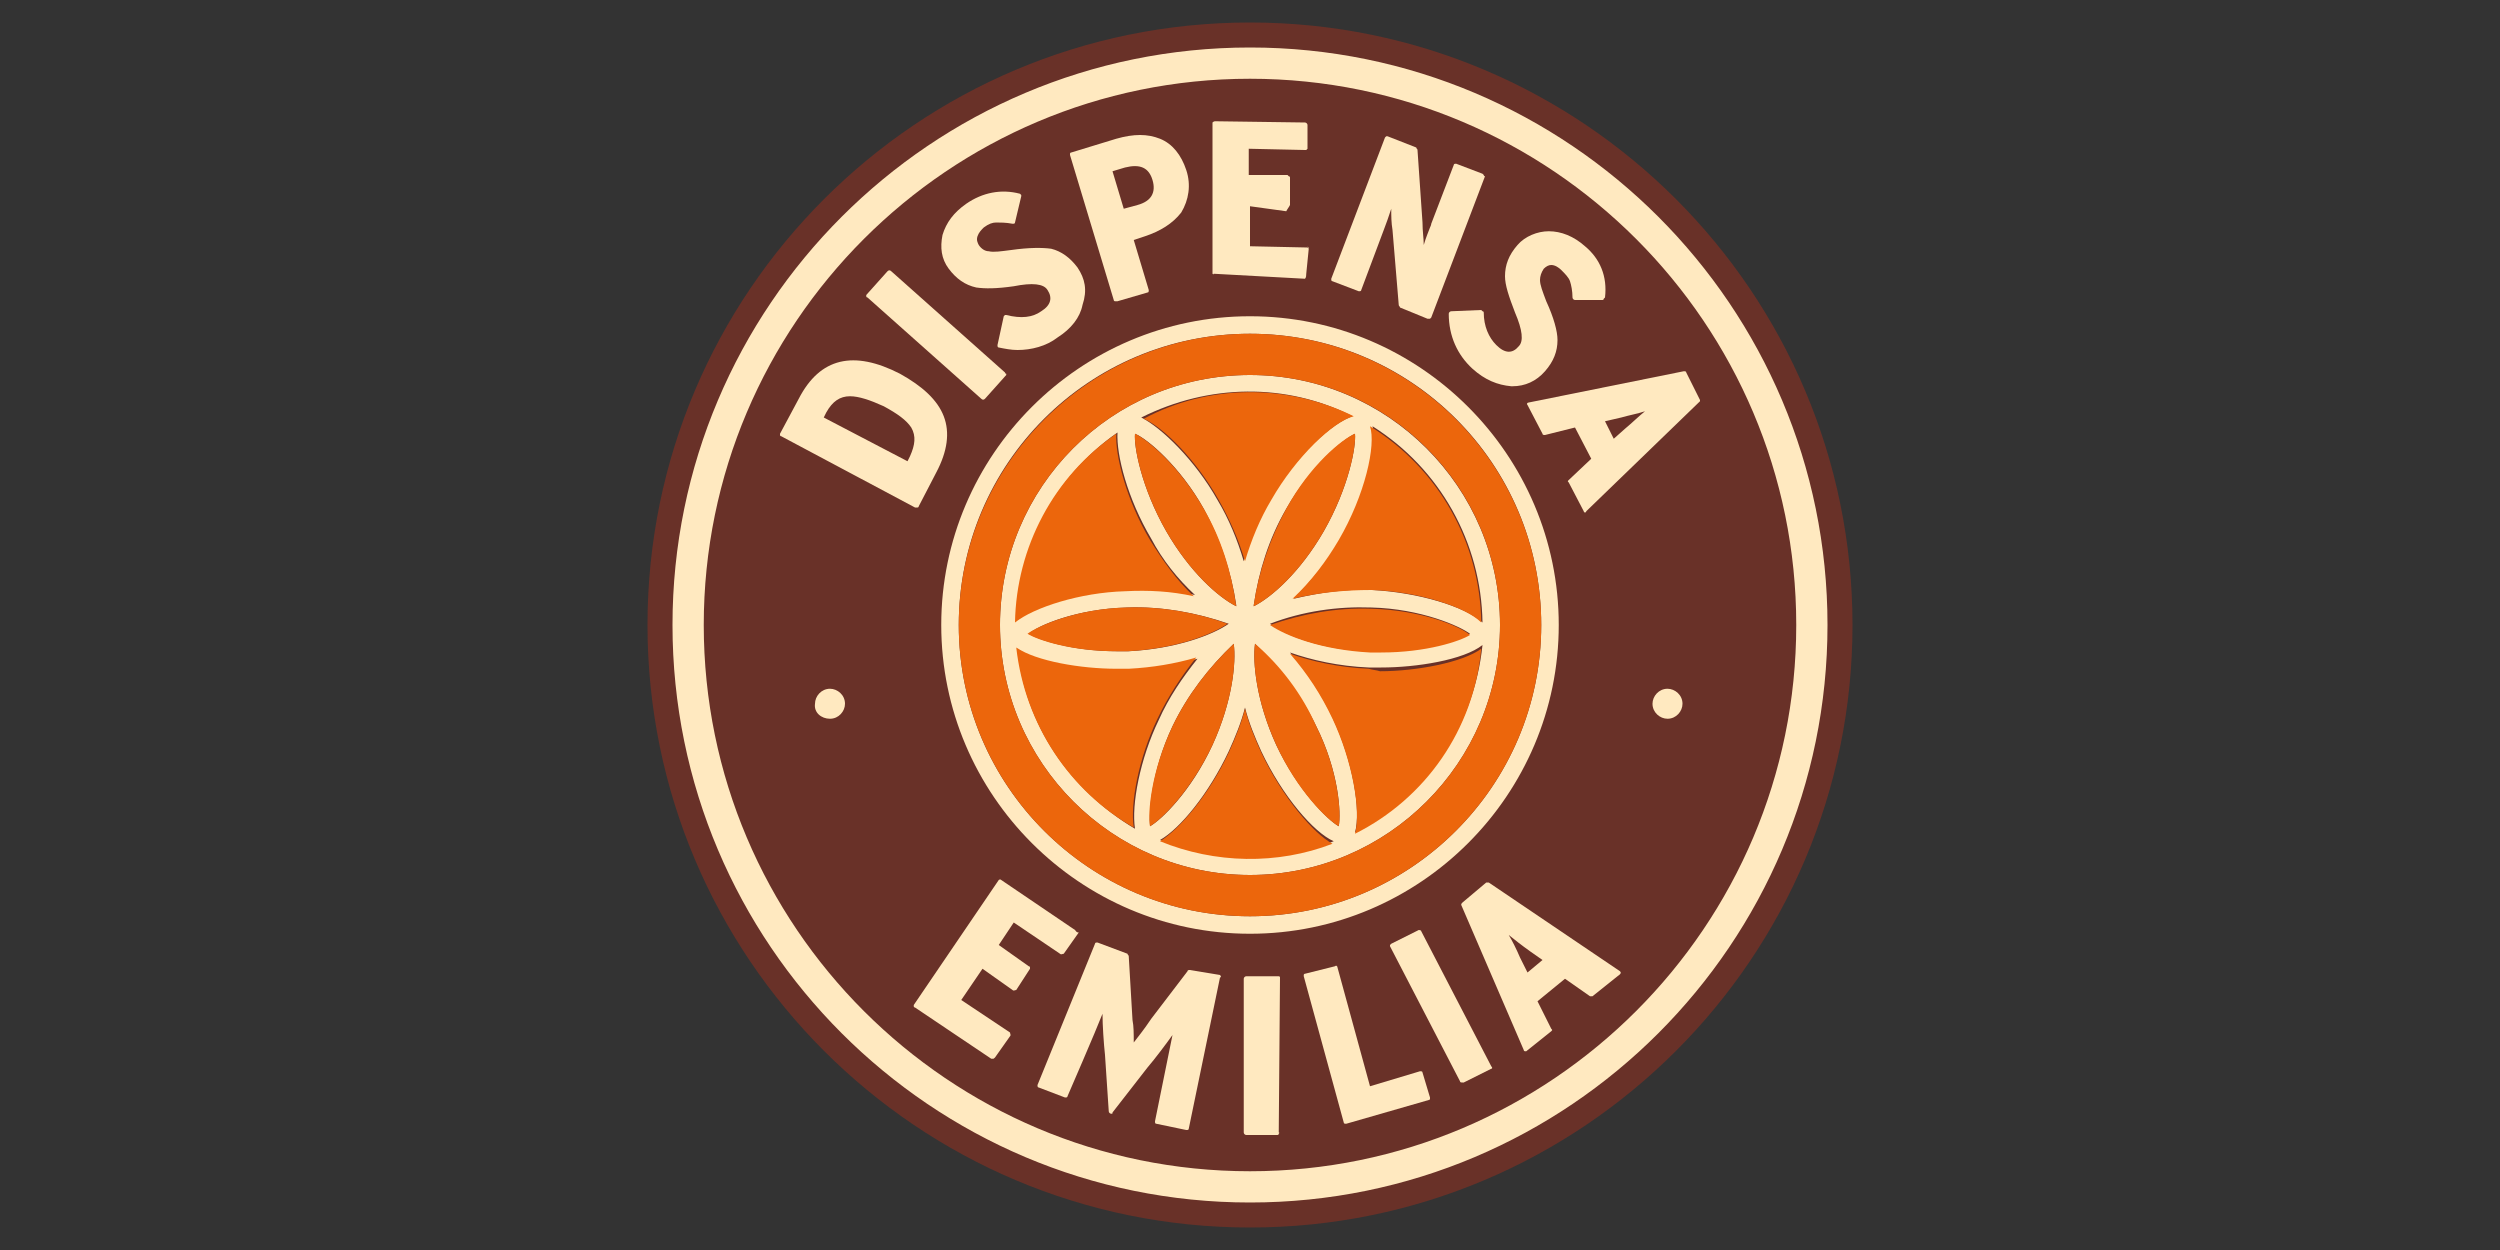 <?xml version="1.0" encoding="utf-8"?>
<!-- Generator: Adobe Illustrator 23.1.0, SVG Export Plug-In . SVG Version: 6.00 Build 0)  -->
<svg version="1.1" id="Livello_1" xmlns="http://www.w3.org/2000/svg" xmlns:xlink="http://www.w3.org/1999/xlink" x="0px" y="0px"
	 viewBox="0 0 200 100" style="enable-background:new 0 0 200 100;" xml:space="preserve">
<rect x="0" y="0" width="200" height="100" fill="#333333" stroke="none"/>
<style type="text/css">
	.st0{fill:#693128;}
	.st1{fill:#FFE9C0;}
	.st2{fill:#EC660C;}
</style>
<g>
	<path class="st0" d="M100,98.2c26.6,0,48.2-21.6,48.2-48.2S126.6,1.8,100,1.8S51.8,23.4,51.8,50S73.4,98.2,100,98.2"/>
	<path class="st1" d="M100,93.7c-24.1,0-43.7-19.6-43.7-43.7S75.9,6.3,100,6.3s43.7,19.6,43.7,43.7S124.1,93.7,100,93.7 M100,3.8
		C74.5,3.8,53.8,24.5,53.8,50S74.5,96.2,100,96.2s46.2-20.7,46.2-46.2S125.5,3.8,100,3.8"/>
	<path class="st1" d="M100,73.3c-12.8,0-23.3-10.4-23.3-23.3S87.1,26.7,100,26.7s23.3,10.4,23.3,23.3S112.8,73.3,100,73.3 M100,25.3
		c-13.6,0-24.7,11.1-24.7,24.7S86.4,74.7,100,74.7s24.7-11.1,24.7-24.7S113.6,25.3,100,25.3"/>
	<path class="st1" d="M108.4,66.6c0.5-1.8-0.2-5.8-1.8-9.2c-0.9-1.9-2-3.6-3.4-5.2c1.7,0.6,3.9,1.1,6.3,1.2c0.3,0,0.6,0,1,0
		c2.8,0,6.6-0.6,8.1-1.8C117.9,58.3,113.9,63.8,108.4,66.6 M92.8,67.2c1.6-0.9,3.9-3.7,5.5-7.1c0.5-1.1,1-2.3,1.3-3.5
		c0.3,1.2,0.8,2.4,1.3,3.5c1.7,3.6,4.2,6.5,5.8,7.2C102.2,69.1,97.3,69.1,92.8,67.2 M81.4,51.9c1.5,1.1,5.2,1.7,8,1.7l0,0
		c0.3,0,0.7,0,1,0c1.8-0.1,3.6-0.4,5.4-0.9c-1.2,1.5-2.3,3.1-3.1,4.9c-1.5,3.1-2.2,6.8-1.9,8.7C85.6,63.2,82,58,81.4,51.9
		 M89.4,34.6c-0.1,1.8,0.8,5.3,2.7,8.5c0.9,1.7,2.1,3.2,3.5,4.5c-1.8-0.4-3.6-0.5-5.4-0.5c-3.6,0.1-7.3,1.3-8.8,2.5
		C81.4,43.7,84.4,38.1,89.4,34.6 M108.2,33.3c-1.6,0.5-4.6,3.2-6.6,6.7c-0.9,1.6-1.6,3.2-2.1,4.9c-0.5-1.7-1.2-3.4-2.1-4.9
		c-1.8-3.2-4.5-5.8-6.1-6.6C96.7,30.7,102.9,30.6,108.2,33.3 M101.6,49.9c2.6-1,5.4-1.4,8.1-1.3c4,0.1,7.1,1.5,7.9,2.1
		c-0.8,0.5-3.5,1.4-7.1,1.4c-0.3,0-0.6,0-0.9,0C105.7,52,102.8,50.8,101.6,49.9 M98.3,49.9c-1.3,0.9-4.2,2-8,2.2c-0.3,0-0.6,0-0.9,0
		l0,0c-3.6,0-6.3-0.9-7.1-1.4c0.8-0.7,3.9-2,7.9-2.1C92.9,48.5,95.7,49,98.3,49.9 M105.9,42.5c-1.9,3.3-4.2,5.3-5.6,6
		c0,0,0-0.1,0-0.1c0.4-2.7,1.2-5.3,2.6-7.7c2-3.5,4.6-5.6,5.5-6C108.5,35.7,107.9,39,105.9,42.5 M90.8,34.7c1,0.4,3.6,2.6,5.5,6
		c1.3,2.4,2.2,5,2.6,7.7c0,0,0,0.1,0,0.1c-1.4-0.7-3.7-2.7-5.6-6C91.3,39,90.7,35.7,90.8,34.7 M93.8,58.1c1.2-2.5,2.9-4.7,4.9-6.6
		c0.2,1.5-0.1,4.6-1.7,8.1c-1.7,3.7-4.1,6-5,6.5C91.9,65,92.1,61.7,93.8,58.1 M107.1,66.1c-0.9-0.5-3.3-2.9-5-6.5
		c-1.6-3.5-1.9-6.6-1.7-8.1c2,1.9,3.7,4.1,4.9,6.6C107.1,61.7,107.3,65,107.1,66.1 M118.6,49.8c-1.4-1.3-5.2-2.4-8.8-2.6
		c-2.1-0.1-4.2,0.2-6.3,0.7c1.4-1.4,2.7-3,3.7-4.7c2.1-3.6,3-7.6,2.6-9.1C115.2,37.5,118.5,43.4,118.6,49.8 M100,30
		c-11.1,0-20,9-20,20s9,20,20,20s20-9,20-20S111,30,100,30"/>
	<path class="st2" d="M102.9,40.7c-1.3,2.4-2.2,5-2.6,7.7c0,0,0,0.1,0,0.1c1.4-0.7,3.7-2.7,5.6-6c2-3.5,2.6-6.8,2.5-7.8
		C107.4,35.1,104.8,37.2,102.9,40.7"/>
	<path class="st2" d="M109.5,53.5c-2.4-0.1-4.6-0.6-6.3-1.2c1.4,1.6,2.5,3.3,3.4,5.2c1.6,3.4,2.3,7.4,1.8,9.2
		c5.6-2.8,9.5-8.3,10.1-14.8c-1.5,1.1-5.2,1.8-8.1,1.8C110.1,53.6,109.8,53.6,109.5,53.5"/>
	<path class="st2" d="M107.1,43.2c-1,1.7-2.2,3.3-3.7,4.7c2.1-0.5,4.2-0.7,6.3-0.7c3.6,0.1,7.5,1.3,8.8,2.6
		c-0.1-6.4-3.4-12.3-8.9-15.7C110.1,35.6,109.2,39.6,107.1,43.2"/>
	<path class="st2" d="M110.5,52.2c3.6,0,6.3-0.9,7.1-1.4c-0.8-0.7-3.9-2-7.9-2.1c-2.8-0.1-5.5,0.4-8.1,1.3c1.3,0.9,4.2,2,8,2.2
		C109.9,52.2,110.2,52.2,110.5,52.2"/>
	<path class="st2" d="M97,59.6c1.6-3.5,1.9-6.6,1.7-8.1c-2,1.9-3.7,4.1-4.9,6.6c-1.7,3.6-2,6.9-1.8,8C93,65.5,95.3,63.2,97,59.6"/>
	<path class="st2" d="M100.4,51.5c-0.2,1.5,0.1,4.6,1.7,8.1c1.7,3.7,4.1,6,5,6.5c0.2-1,0-4.4-1.8-8
		C104.2,55.6,102.5,53.3,100.4,51.5"/>
	<path class="st2" d="M100.9,60.2c-0.5-1.1-1-2.3-1.3-3.5c-0.3,1.2-0.8,2.4-1.3,3.5c-1.6,3.4-3.9,6.1-5.5,7.1
		c4.4,1.8,9.4,1.9,13.8,0.2C105.1,66.7,102.6,63.8,100.9,60.2"/>
	<path class="st2" d="M97.5,40c0.9,1.6,1.6,3.2,2.1,4.9c0.5-1.7,1.2-3.4,2.1-4.9c2-3.5,5-6.3,6.6-6.7c-5.3-2.6-11.6-2.6-16.8,0.2
		C93.1,34.2,95.7,36.8,97.5,40"/>
	<path class="st2" d="M95.5,47.7c-1.4-1.3-2.5-2.9-3.5-4.5c-1.9-3.2-2.8-6.8-2.7-8.5c-5,3.4-8,9.1-8.1,15.1c1.5-1.2,5.2-2.4,8.8-2.5
		C91.9,47.2,93.7,47.3,95.5,47.7"/>
	<path class="st2" d="M100,30c11.1,0,20,9,20,20s-9,20-20,20s-20-9-20-20S88.9,30,100,30 M100,73.3c12.8,0,23.3-10.4,23.3-23.3
		S112.8,26.7,100,26.7S76.7,37.2,76.7,50S87.1,73.3,100,73.3"/>
	<path class="st2" d="M90.7,66.2c-0.3-1.9,0.4-5.6,1.9-8.7c0.8-1.7,1.9-3.4,3.1-4.9c-1.7,0.5-3.5,0.8-5.4,0.9c-0.3,0-0.6,0-1,0l0,0
		c-2.8,0-6.4-0.6-8-1.7C82,58,85.6,63.3,90.7,66.2"/>
	<path class="st2" d="M90.1,48.6c-4,0.1-7.1,1.5-7.9,2.1c0.8,0.5,3.5,1.4,7.1,1.4l0,0c0.3,0,0.6,0,0.9,0c3.8-0.2,6.7-1.3,8-2.2
		C95.7,49,92.9,48.5,90.1,48.6"/>
	<path class="st2" d="M98.9,48.5L98.9,48.5c-0.4-2.8-1.2-5.4-2.6-7.8c-2-3.5-4.6-5.6-5.5-6c-0.1,1,0.5,4.3,2.5,7.8
		C95.2,45.8,97.5,47.8,98.9,48.5"/>
	<path class="st1" d="M72.8,36.5l-0.2,0.4l-6.7-3.5l0.2-0.4c0.5-0.9,1.1-1.3,1.9-1.3c0.7,0,1.6,0.3,2.7,0.8c1.1,0.6,1.8,1.1,2.2,1.7
		C73.3,34.9,73.2,35.6,72.8,36.5 M75.5,33.3C75,32,73.8,30.9,72,29.9c-3.7-1.9-6.4-1.3-8.1,2l-1.5,2.8c0,0,0,0.1,0,0.1
		c0,0,0,0.1,0.1,0.1l10.7,5.7c0,0,0.1,0,0.1,0c0,0,0,0,0.1,0c0,0,0.1,0,0.1-0.1l1.4-2.7C75.8,36.1,76,34.6,75.5,33.3"/>
	<path class="st1" d="M80.4,29.8l-9.1-8.1c-0.1-0.1-0.2-0.1-0.3,0l-1.7,1.9c0,0,0,0.1,0,0.1c0,0,0,0.1,0.1,0.1l9.1,8.1
		c0.1,0.1,0.2,0.1,0.3,0l1.7-1.9c0,0,0-0.1,0-0.1C80.4,29.9,80.4,29.8,80.4,29.8"/>
	<path class="st1" d="M86.2,21.4c-0.6-0.8-1.3-1.3-2.1-1.5c-0.7-0.1-1.8-0.1-3.2,0.1c-0.8,0.1-1.4,0.2-1.8,0.1
		c-0.3,0-0.6-0.2-0.8-0.5c-0.1-0.2-0.2-0.4-0.1-0.7c0.1-0.3,0.3-0.5,0.5-0.7c0.4-0.3,0.7-0.4,1-0.4c0.3,0,0.8,0,1.3,0.1
		c0.1,0,0.2,0,0.2-0.1l0.5-2.1c0,0,0-0.1,0-0.1c0,0-0.1-0.1-0.1-0.1c-1.5-0.4-3-0.1-4.3,0.8c-1,0.7-1.6,1.5-1.9,2.5
		c-0.2,1-0.1,1.9,0.5,2.7c0.6,0.8,1.3,1.3,2.2,1.5c0.7,0.1,1.6,0.1,3-0.1c1.5-0.3,2.4-0.2,2.7,0.3c0.4,0.6,0.3,1.2-0.5,1.7
		c-0.7,0.5-1.6,0.6-2.8,0.3c0,0-0.1,0-0.1,0c0,0-0.1,0.1-0.1,0.1l-0.5,2.3c0,0.1,0,0.2,0.1,0.2c0.5,0.1,1,0.2,1.5,0.2
		c1.1,0,2.3-0.3,3.2-1c1.1-0.7,1.8-1.6,2-2.6C87,23.2,86.8,22.3,86.2,21.4"/>
	<path class="st1" d="M89.9,16.7L89,13.7l1-0.3c1.2-0.3,1.9,0,2.2,1s-0.1,1.7-1.2,2L89.9,16.7z M94.9,13.6c-0.4-1.2-1.1-2.1-2.1-2.5
		c-1-0.4-2.1-0.4-3.5,0l-3.6,1.1c0,0-0.1,0-0.1,0.1c0,0,0,0.1,0,0.1l3.5,11.6c0,0,0,0.1,0.1,0.1c0,0,0.1,0,0.1,0c0,0,0,0,0.1,0
		l2.4-0.7c0.1,0,0.1-0.1,0.1-0.2c0,0,0,0,0,0l-1.2-4l0.9-0.3c1.2-0.4,2.2-1,2.9-1.9C95.1,16,95.3,14.8,94.9,13.6"/>
	<path class="st1" d="M104.7,19.9c0,0-0.1-0.1-0.1-0.1l-4.6-0.1v-3.2l2.9,0.4l0,0c0.1-0.2,0.2-0.3,0.3-0.5l0-2.2c0,0,0-0.1-0.1-0.1
		c0,0-0.1-0.1-0.1-0.1l-3.1,0l0-2.1l4.5,0.1c0,0,0.1,0,0.1,0c0,0,0.1-0.1,0.1-0.1l0-1.9c0-0.1-0.1-0.2-0.2-0.2l-7.2-0.1
		c-0.1,0-0.2,0.1-0.2,0.1c0,0,0,0,0,0v12c0,0,0,0.1,0,0.1c0,0,0.1,0.1,0.1,0l7.3,0.4l0,0c0.1-0.1,0.1-0.3,0.1-0.4L104.7,19.9
		c0-0.1,0-0.1-0.1-0.2"/>
	<path class="st1" d="M118.7,14c0,0-0.1-0.1-0.1-0.1l-2.1-0.8c-0.1,0-0.2,0-0.2,0.1l-1.8,4.7c0,0,0,0,0,0c0,0,0,0.1-0.1,0.3
		c-0.1,0.3-0.3,0.7-0.5,1.4c0-0.5-0.1-1.1-0.1-1.8l-0.4-5.8c0-0.1-0.1-0.1-0.1-0.2l-2.3-0.9c0,0-0.1,0-0.1,0c0,0-0.1,0.1-0.1,0.1
		l-4.3,11.3c0,0.1,0,0.2,0.1,0.2l2.1,0.8c0.1,0,0.2,0,0.2-0.1l1.8-4.8c0.2-0.5,0.4-1.1,0.6-1.7c0,0.6,0,1.1,0.1,1.7l0.5,6
		c0,0.1,0.1,0.1,0.1,0.2l2.2,0.9c0,0,0,0,0.1,0c0,0,0.1,0,0.1,0c0,0,0.1-0.1,0.1-0.1l4.3-11.3C118.7,14.1,118.7,14,118.7,14"/>
	<path class="st1" d="M126.8,19.7c-0.9-0.8-1.9-1.2-2.9-1.2h0c-0.9,0-1.9,0.4-2.5,1.1c-0.7,0.8-1,1.6-1,2.5c0,0.7,0.3,1.6,0.8,2.9
		c0.6,1.4,0.7,2.3,0.3,2.7c-0.5,0.6-1.1,0.6-1.8-0.1c-0.6-0.6-1-1.5-1-2.6c0,0,0-0.1-0.1-0.1c0,0-0.1-0.1-0.1-0.1l-2.4,0.1
		c-0.1,0-0.2,0.1-0.2,0.2c0,1.8,0.7,3.3,1.9,4.4c1,0.9,2,1.3,3.1,1.4h0.1c1,0,1.9-0.4,2.6-1.2c0.7-0.8,1-1.6,1-2.5
		c0-0.7-0.3-1.8-0.9-3.1c-0.3-0.8-0.5-1.3-0.5-1.7c0-0.3,0.1-0.6,0.3-0.9c0.2-0.2,0.4-0.3,0.6-0.3c0.3,0,0.6,0.2,0.8,0.4
		c0.3,0.3,0.6,0.6,0.7,0.9c0.1,0.3,0.2,0.8,0.2,1.3c0,0.1,0.1,0.2,0.2,0.2l2.2,0c0,0,0.1,0,0.1-0.1c0,0,0.1-0.1,0.1-0.1
		C128.6,22.1,128,20.7,126.8,19.7"/>
	<path class="st1" d="M131.6,32.9c-0.5,0.4-1,0.9-1.6,1.4l-0.9,0.8l-0.7-1.4l1.3-0.3C130.4,33.2,131,33.1,131.6,32.9 M136,32
		l-1.1-2.2c0-0.1-0.1-0.1-0.2-0.1l-12.4,2.5c-0.1,0-0.2,0.1-0.1,0.2c0,0,0,0,0,0l1.2,2.3c0,0.1,0.1,0.1,0.2,0.1l2.4-0.6l1.3,2.5
		l-1.8,1.7c-0.1,0.1-0.1,0.1,0,0.2l1.2,2.3c0,0.1,0.1,0.1,0.1,0.1h0c0,0,0.1,0,0.1-0.1l9.1-8.8C136,32.1,136,32,136,32"/>
	<path class="st1" d="M86,74.4l-5.9-4c-0.1-0.1-0.2,0-0.2,0c0,0,0,0,0,0l-6.8,10c0,0,0,0.1,0,0.1c0,0,0,0.1,0.1,0.1l6.1,4.1
		c0,0,0.1,0,0.1,0c0.1,0,0.1,0,0.2-0.1l1.2-1.7c0.1-0.1,0-0.2,0-0.3l-3.9-2.6l1.7-2.5l2.4,1.7c0.1,0.1,0.2,0,0.3,0l1.1-1.7
		c0,0,0-0.1,0-0.1c0,0,0-0.1-0.1-0.1l-2.4-1.7l1.2-1.8l3.7,2.5c0.1,0.1,0.2,0,0.3,0c0,0,0,0,0,0l1.2-1.7
		C86.1,74.6,86.1,74.5,86,74.4C86,74.4,86,74.4,86,74.4"/>
	<path class="st1" d="M102.4,78.2c0,0,0-0.1-0.1-0.1c0,0-0.1,0-0.1,0l-2.5,0c-0.1,0-0.2,0.1-0.2,0.2c0,0,0,0,0,0l0,12.3
		c0,0.1,0.1,0.2,0.2,0.2h0l2.5,0c0,0,0.1,0,0.1-0.1c0,0,0.1-0.1,0-0.1L102.4,78.2z"/>
	<path class="st1" d="M114.4,87.8l-0.6-2c0-0.1-0.1-0.1-0.2-0.1l-4,1.2l-2.6-9.5c0-0.1-0.1-0.2-0.2-0.1c0,0,0,0,0,0l-2.4,0.6
		c0,0-0.1,0-0.1,0.1c0,0,0,0.1,0,0.1l3.2,11.7c0,0.1,0.1,0.1,0.2,0.1c0,0,0,0,0,0l6.6-1.9c0,0,0.1,0,0.1-0.1
		C114.4,87.9,114.4,87.9,114.4,87.8"/>
	<path class="st1" d="M119.3,85.3l-5.6-10.8c0-0.1-0.2-0.1-0.2-0.1l-2.2,1.1c0,0-0.1,0.1-0.1,0.1c0,0,0,0.1,0,0.1l5.6,10.8
		c0,0.1,0.1,0.1,0.2,0.1c0,0,0.1,0,0.1,0l2.2-1.1C119.4,85.5,119.4,85.4,119.3,85.3"/>
	<path class="st1" d="M120.7,74.8c0.5,0.4,1,0.8,1.7,1.3l1,0.7l-1.2,1l-0.6-1.2C121.3,75.9,121,75.3,120.7,74.8 M129.6,77.7
		l-10.5-7.1c-0.1,0-0.2,0-0.2,0l-1.9,1.6c-0.1,0.1-0.1,0.1-0.1,0.2l5,11.6c0,0.1,0.1,0.1,0.1,0.1c0,0,0,0,0,0c0,0,0.1,0,0.1,0l2-1.6
		c0.1-0.1,0.1-0.1,0-0.2l-1.1-2.2l2.2-1.8l2,1.4c0.1,0,0.2,0,0.2,0l2-1.6C129.7,77.9,129.7,77.8,129.6,77.7
		C129.6,77.7,129.6,77.7,129.6,77.7"/>
	<path class="st1" d="M97.6,78l-2.4-0.4c-0.1,0-0.2,0-0.2,0.1l-2.9,3.8c-0.6,0.9-1.1,1.5-1.4,1.9c0-0.7,0-1.3-0.1-1.8l-0.3-5.1
		c0-0.1-0.1-0.1-0.1-0.2l-2.4-0.9c-0.1,0-0.2,0-0.2,0.1l-4.6,11.3c0,0.1,0,0.2,0.1,0.2c0,0,0,0,0,0l2.1,0.8c0.1,0,0.2,0,0.2-0.1
		c0,0,2.3-5.3,2.8-6.6c0,0.9,0.1,2.4,0.2,3.3l0.3,4.5c0,0.1,0.1,0.2,0.2,0.2c0.1,0,0.1,0,0.1-0.1l2.8-3.6c0.6-0.7,1.5-1.9,2-2.6
		c-0.2,1-1.4,6.9-1.4,6.9c0,0.1,0,0.2,0.1,0.2l2.4,0.5c0.1,0,0.2,0,0.2-0.1l2.5-12.1C97.7,78.2,97.7,78.1,97.6,78
		C97.6,78,97.6,78,97.6,78"/>
	<path class="st1" d="M66.4,57.5c0.7,0,1.2-0.6,1.2-1.2c0-0.7-0.6-1.2-1.2-1.2c-0.7,0-1.2,0.6-1.2,1.2C65.1,57,65.7,57.5,66.4,57.5
		C66.4,57.5,66.4,57.5,66.4,57.5"/>
	<path class="st1" d="M133.4,57.5c0.7,0,1.2-0.6,1.2-1.2c0-0.7-0.6-1.2-1.2-1.2c-0.7,0-1.2,0.6-1.2,1.2
		C132.2,57,132.8,57.5,133.4,57.5"/>
</g>
</svg>
